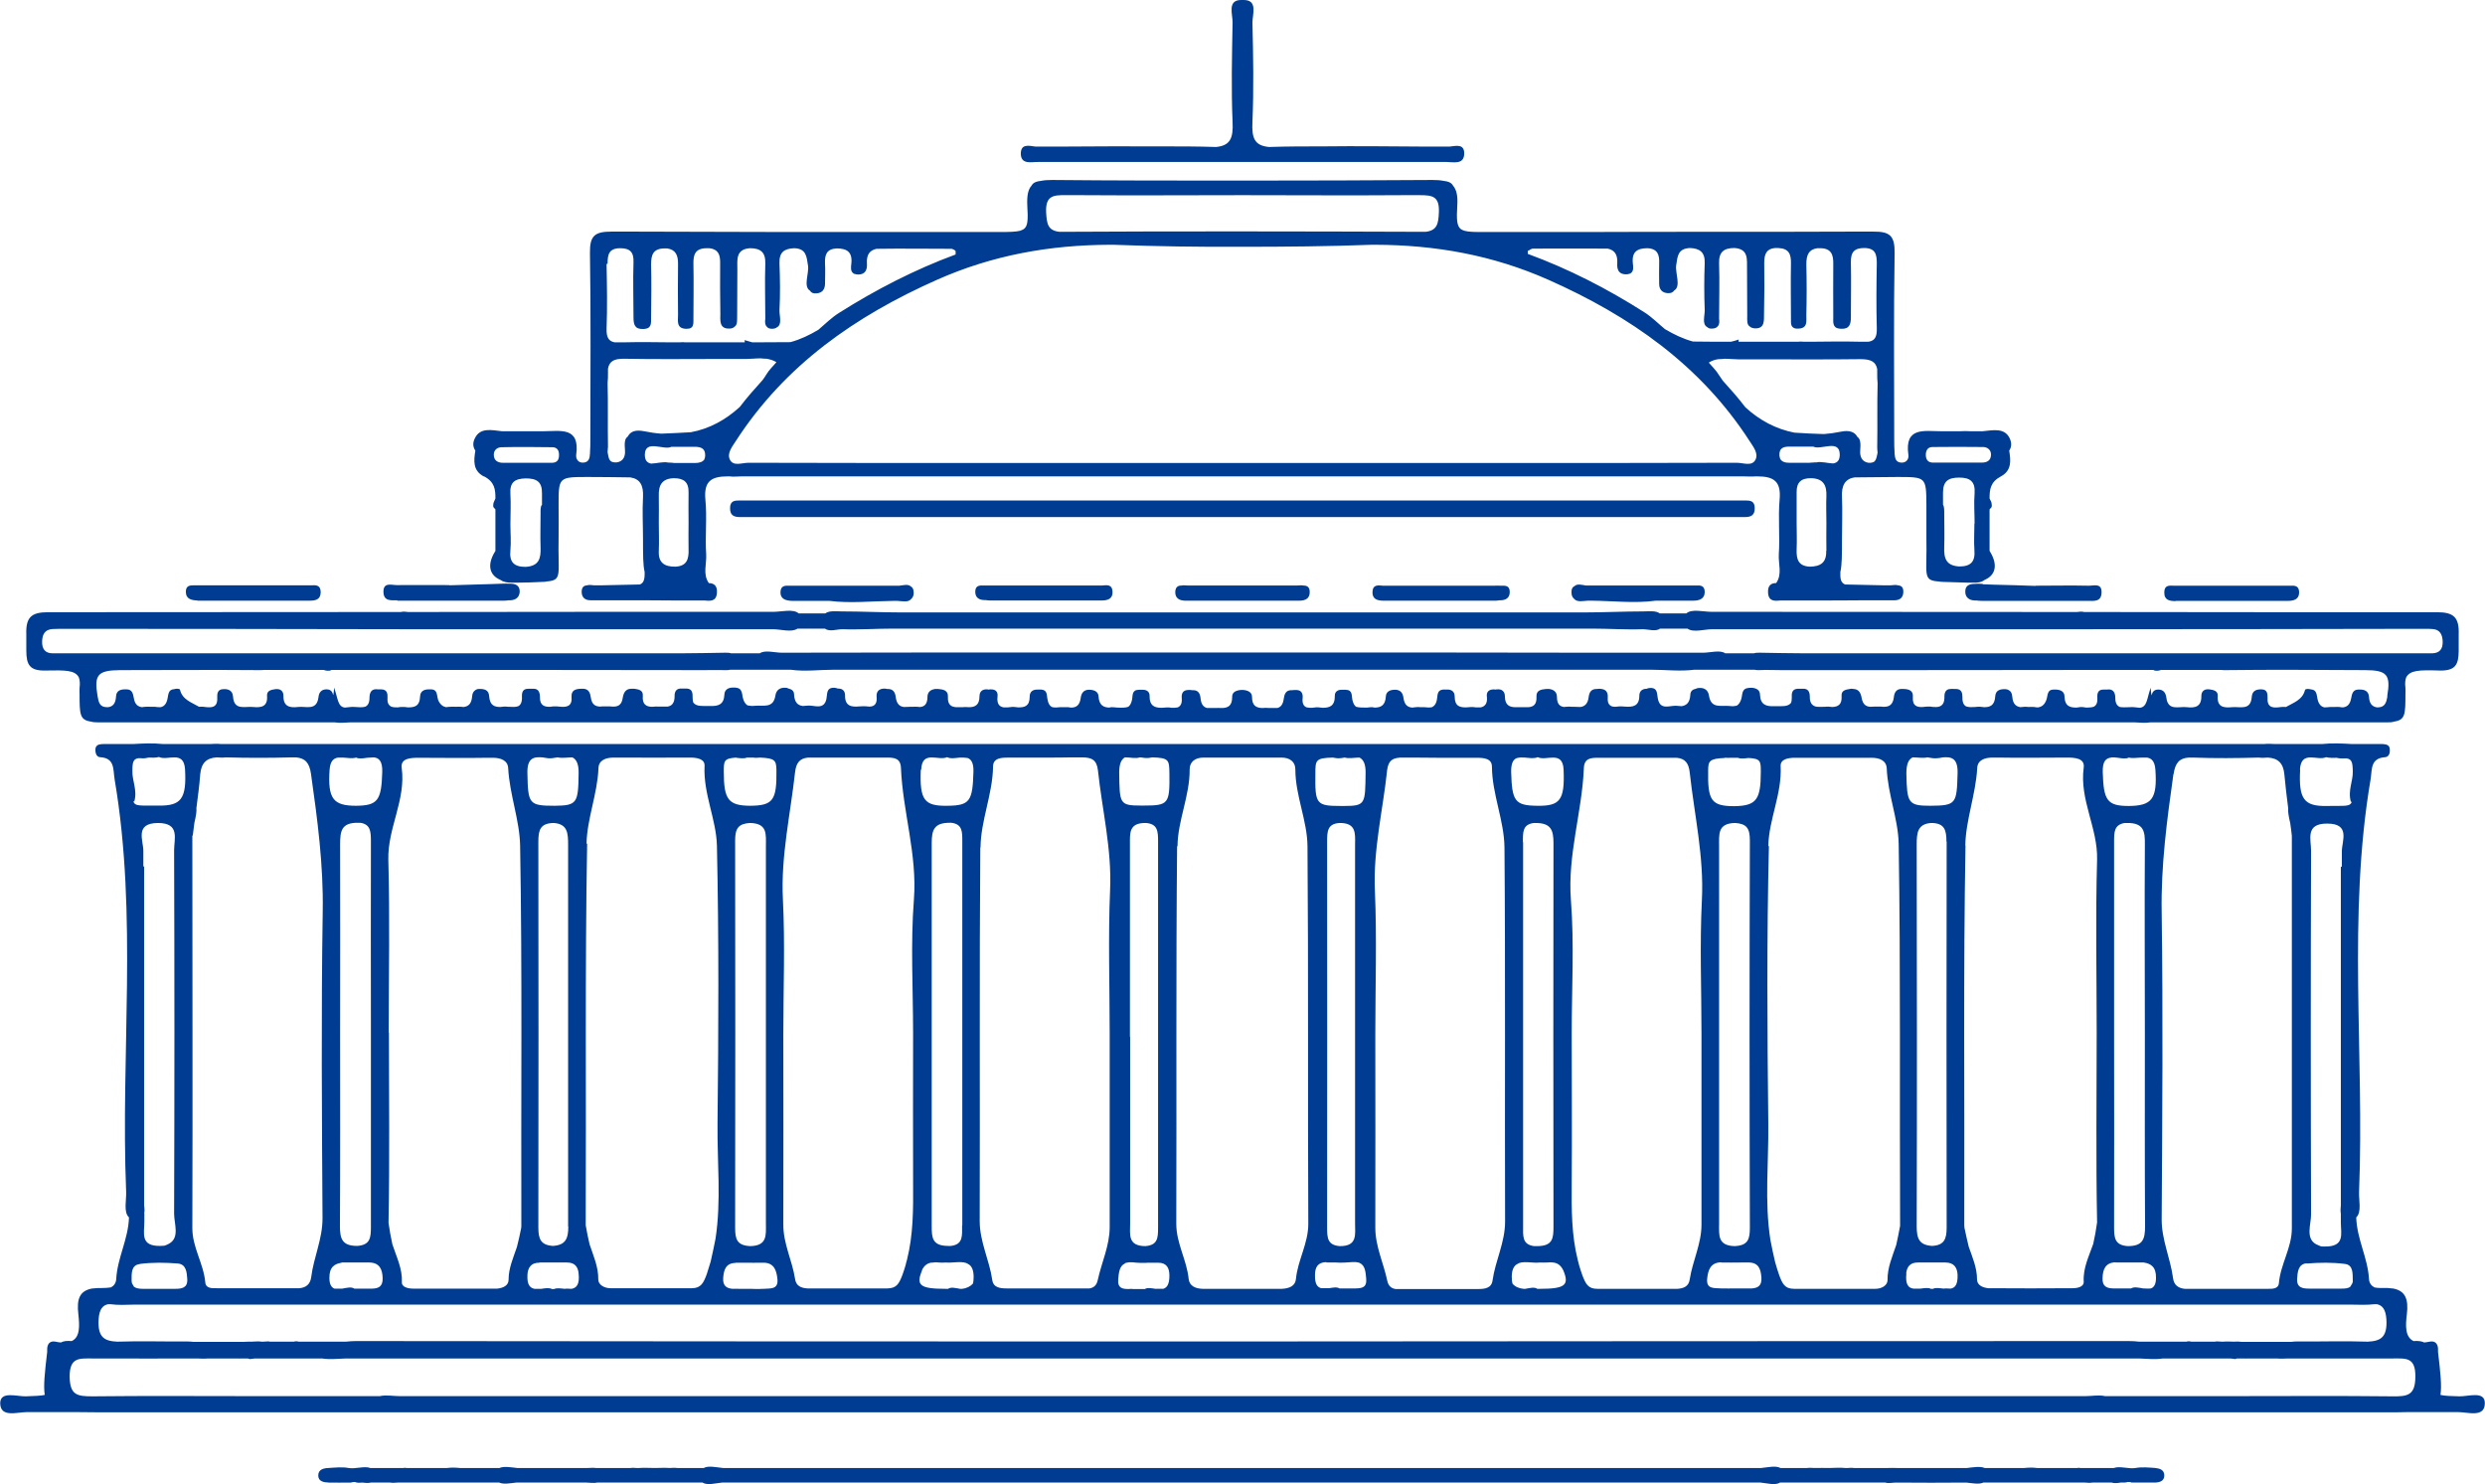 <?xml version="1.0" encoding="UTF-8"?> <svg xmlns="http://www.w3.org/2000/svg" id="_Слой_1" viewBox="0 0 122.74 73.3"><defs><style>.cls-1{fill:#003c91;stroke-width:0px;}</style></defs><path class="cls-1" d="M85.45,25.54h.13s.05,0,.07,0c.02,0,.04,0,.06,0,.16,0,.31,0,.47,0,.31,0,.5-.09.49-.46-.01-.34-.22-.36-.47-.36-.23,0-.47,0-.7,0-8,0-16,0-24,0h-.27c-8,0-16,0-24,0-.23,0-.47,0-.7,0-.25,0-.46.02-.47.36-.01.37.18.46.49.46.16,0,.31,0,.47,0,.02,0,.04,0,.06,0,.02,0,.05,0,.07,0h.13s.07,0,.1,0c7.99,0,15.99,0,23.98,0,7.99,0,15.99,0,23.98,0,.03,0,.07,0,.1,0Z"></path><path class="cls-1" d="M1.3,32.13c0,.7.16,1.01.95.99,1-.02,1.44-.02,1.64.33.05.13.07.3.04.53-.01.1,0,.2,0,.3,0,1,.01,1.28.55,1.36.1.03.22.04.37.04.38,0,.75,0,1.13,0,3.52,0,7.03,0,10.55,0,.26.04.52.01.77,0,2.96,0,5.92,0,8.87,0,11.73,0,23.47,0,35.2,0,11.73,0,23.47,0,35.2,0,2.96,0,5.92,0,8.87,0,.25.01.51.04.77,0,3.52,0,7.03,0,10.55,0,.38,0,.75,0,1.13,0,.14,0,.26,0,.37-.04.54-.08.55-.36.55-1.36,0-.1.01-.2,0-.3-.03-.23-.01-.4.04-.53.2-.35.64-.36,1.64-.33.79.02.95-.29.95-.99,0-.29,0-.53,0-.74,0-.02,0-.03,0-.05.03-.83-.23-1.1-1.06-1.1-5.81,0-11.62,0-17.44-.01-.1-.03-.23-.02-.36,0-6.02,0-12.04-.01-18.06-.01-.37,0-.97-.16-1.23.08-.44,0-.87,0-1.31,0-.19-.15-.54-.1-.81-.1-.97,0-1.94.05-2.91.05-5.63,0-11.26,0-16.89,0-5.63,0-11.26,0-16.89,0-.97,0-1.94-.05-2.91-.05-.27,0-.61-.05-.81.1h-1.31c-.26-.24-.86-.08-1.23-.08-6.02,0-12.04,0-18.06.01-.13-.02-.26-.03-.36,0-5.81,0-11.62.01-17.44.01-.83,0-1.09.27-1.06,1.1,0,.02,0,.03,0,.05,0,.21,0,.45,0,.74ZM117.92,34.4c-.05.28-.11.53-.46.54-.02,0-.04,0-.06,0-.24-.04-.37-.19-.39-.52-.02-.31-.25-.37-.5-.36-.01,0-.03,0-.04,0-.25.01-.3.2-.34.43-.06.33-.22.43-.41.45-.06,0-.12-.01-.17-.02-.08-.01-.16,0-.24,0-.08,0-.15,0-.22,0-.1.01-.19.02-.28.02-.15-.03-.28-.14-.34-.4-.05-.22-.03-.47-.33-.49-.14-.04-.28-.02-.29.03-.12.5-.6.64-.94.84-.08,0-.16-.01-.23,0-.3.04-.71.11-.68-.44,0-.2,0-.42-.29-.43-.26-.01-.47.07-.49.37-.05.7-.59.47-.98.51-.4.04-.74,0-.7-.55.02-.26-.21-.3-.41-.33-.25-.03-.4.09-.4.33.01.53-.31.6-.72.55-.39-.05-.93.21-1.01-.48-.03-.22-.14-.38-.37-.39-.24-.01-.32.12-.36.29-.02-.12-.04-.24-.04-.38-.19.5-.16.95-.54.99-.16-.01-.34-.05-.49-.03-.17,0-.35.02-.5-.01-.13-.06-.22-.18-.22-.44,0-.27-.1-.47-.42-.42-.01,0-.03,0-.04,0-.04,0-.09,0-.13,0-.28,0-.31.21-.3.42.02.25-.06.37-.18.43-.1.03-.21.04-.34.04-.05,0-.11-.01-.16-.02-.11-.02-.22,0-.34.02-.3,0-.58-.04-.6-.55,0-.24-.19-.33-.42-.34-.04,0-.07,0-.11,0-.36,0-.28.33-.38.55-.09.22-.23.3-.38.33-.07,0-.14,0-.21-.02-.08-.01-.17,0-.27,0-.1-.01-.2-.02-.29,0-.04,0-.07,0-.11.01-.21-.03-.38-.14-.41-.53-.01-.15-.07-.26-.17-.31,0,0,0,0,0,0-.02-.01-.04-.02-.06-.03-.03,0-.06-.02-.1-.02-.25-.01-.49.04-.51.35-.03.47-.27.54-.55.54-.11-.01-.21-.03-.3-.02-.04,0-.08,0-.12.01-.17.01-.34.02-.47-.03-.11-.06-.19-.19-.18-.45,0-.21-.04-.4-.31-.41-.04,0-.07,0-.1,0-.05,0-.11-.01-.17,0-.26,0-.32.2-.31.42,0,.42-.24.49-.51.47-.06,0-.12-.01-.18-.02,0,0,0,0,0,0-.04,0-.09,0-.13,0,0,0,0,0-.01,0-.07,0-.14.01-.22.02-.29.02-.54-.04-.51-.49.03-.32-.19-.39-.45-.4-.02,0-.04,0-.05,0-.03,0-.06,0-.1,0-.24.02-.32.21-.34.42-.05.38-.25.46-.48.46-.05,0-.1,0-.15-.01-.06,0-.12,0-.18,0-.04,0-.09,0-.13,0-.07,0-.15.01-.22.01-.2-.01-.37-.1-.43-.44-.04-.24-.14-.43-.4-.44-.05-.01-.11-.02-.18,0-.2.03-.43.07-.41.34.03.44-.18.54-.46.55-.12-.01-.24-.03-.35-.01-.01,0-.02,0-.03,0-.13,0-.26.01-.38,0-.2-.03-.36-.16-.35-.51,0-.23-.09-.4-.35-.38-.03,0-.06,0-.1,0-.05,0-.1,0-.16,0-.28.02-.29.24-.28.44,0,.11-.01.2-.04.26-.15.19-.44.16-.72.16-.03,0-.07,0-.1,0-.42.02-.69-.08-.71-.57,0-.24-.2-.33-.42-.34-.16,0-.34.02-.4.15-.07.1-.06.25-.1.39-.05.18-.13.28-.22.34-.1.03-.22.04-.37.02-.41-.04-.91.15-1.01-.51-.04-.27-.22-.4-.5-.38-.06,0-.11.02-.15.04-.15.03-.26.11-.27.28-.02.42-.2.54-.43.58-.09,0-.18-.02-.27-.02-.32-.02-.78.23-.9-.33-.06-.25.01-.57-.4-.55-.06,0-.11.02-.16.04-.22,0-.36.12-.36.34,0,.53-.33.57-.71.54-.13-.01-.25-.02-.37,0-.32.05-.51-.08-.48-.44.02-.29-.1-.43-.4-.44-.05,0-.08,0-.12.01-.01,0-.02,0-.04,0-.25,0-.35.16-.38.38-.04.37-.21.48-.41.51-.1,0-.2-.01-.3-.01-.03,0-.06,0-.1,0-.1,0-.2-.02-.29,0-.04,0-.08,0-.11.01-.2-.02-.36-.13-.36-.5,0-.24-.16-.36-.38-.39-.01,0-.02,0-.04,0-.03,0-.07,0-.11,0-.24.02-.5.06-.48.38.02.4-.16.5-.4.52-.1,0-.2,0-.3,0-.01,0-.03,0-.04,0-.09,0-.2,0-.3,0-.28,0-.52-.09-.52-.54,0-.23-.15-.37-.39-.34-.03,0-.05,0-.07.01-.03,0-.05-.01-.08-.01-.26,0-.38.13-.35.36.04.34-.1.49-.31.53-.06,0-.13,0-.2,0-.03,0-.06,0-.1-.01-.13-.02-.27,0-.42.01-.3,0-.56-.05-.56-.54,0-.24-.16-.36-.4-.34-.02,0-.03,0-.04,0-.04,0-.08-.01-.14,0-.28.03-.26.25-.29.44-.03.25-.13.37-.25.43-.11.02-.24.02-.38,0-.06,0-.12,0-.18,0-.08,0-.16-.02-.23,0-.05,0-.11.01-.17.02-.22-.01-.4-.11-.45-.48-.03-.24-.14-.37-.35-.4-.03,0-.06,0-.09,0,0,0,0,0-.01,0,0,0-.01,0-.02,0-.21.01-.39.1-.4.33-.03.45-.25.54-.53.55-.05,0-.09-.01-.13-.02-.08,0-.17,0-.26.02-.01,0-.03,0-.04,0-.19,0-.37,0-.51-.04-.08-.06-.14-.16-.18-.33-.05-.22.02-.5-.33-.51-.04,0-.08,0-.11,0-.03,0-.06,0-.08,0-.19-.01-.35.09-.35.28.01.53-.26.61-.6.61-.15-.02-.3-.04-.43-.01-.03,0-.05,0-.08.01-.1,0-.19,0-.28-.02-.14-.05-.23-.19-.2-.45.02-.22-.04-.4-.31-.41-.07,0-.14,0-.2.01-.02,0-.04,0-.07,0-.25.01-.32.2-.35.41-.04.31-.16.43-.32.47-.13,0-.27,0-.4,0-.1,0-.2-.02-.29,0-.03,0-.06,0-.09,0-.26-.02-.47-.11-.47-.55,0-.24-.22-.32-.42-.34-.01,0-.02,0-.04,0,0,0-.02,0-.03,0-.01,0-.02,0-.03,0-.01,0-.02,0-.04,0-.21.02-.43.1-.42.34,0,.44-.2.53-.46.55-.03,0-.06,0-.09,0-.09-.01-.19,0-.29,0-.13,0-.27,0-.4,0-.16-.04-.29-.16-.32-.47-.02-.21-.09-.4-.35-.41-.02,0-.04,0-.07,0-.06-.01-.13-.02-.2-.01-.27.01-.33.19-.31.41.02.26-.06.39-.2.45-.09.02-.18.02-.28.02-.03,0-.05,0-.08-.01-.13-.02-.28,0-.43.01-.34,0-.61-.08-.6-.61,0-.19-.16-.29-.35-.28-.03,0-.05,0-.08,0-.03,0-.07,0-.11,0-.35.01-.28.29-.33.51-.04.17-.1.27-.18.33-.14.05-.31.05-.51.04-.01,0-.03,0-.04,0-.09-.01-.18-.02-.26-.02-.04,0-.09,0-.13.02-.27-.01-.5-.1-.53-.55-.01-.23-.19-.31-.4-.33,0,0-.01,0-.02,0,0,0,0,0-.01,0-.04,0-.07,0-.09,0-.21.02-.33.16-.36.4-.05.38-.23.47-.45.48-.06,0-.11-.01-.16-.02-.07,0-.15,0-.23,0-.06,0-.12,0-.18,0-.14.02-.27.02-.38,0-.12-.05-.21-.17-.25-.43-.03-.2-.01-.41-.29-.44-.05,0-.1,0-.14,0-.01,0-.03,0-.04,0-.24-.01-.4.1-.4.34,0,.49-.26.54-.56.54-.14-.02-.29-.04-.42-.01-.03,0-.06,0-.1.01-.07,0-.14,0-.2,0-.22-.03-.35-.18-.31-.53.03-.24-.09-.37-.35-.36-.03,0-.05,0-.08.01-.02,0-.05,0-.07-.01-.25-.02-.39.11-.39.34,0,.45-.24.54-.52.54-.1,0-.2-.02-.3,0-.01,0-.03,0-.04,0-.1,0-.2,0-.3,0-.23-.02-.42-.11-.4-.52.02-.32-.25-.36-.48-.38-.04,0-.07,0-.11,0-.01,0-.02,0-.04,0-.22.03-.38.15-.38.39,0,.37-.16.48-.36.5-.04,0-.08,0-.11-.01-.09-.01-.19,0-.29,0-.03,0-.06,0-.1,0-.09,0-.2.01-.3.01-.2-.02-.37-.14-.41-.51-.03-.22-.13-.38-.38-.38-.01,0-.02,0-.04,0-.04,0-.07-.02-.12-.02-.3,0-.43.15-.4.44.03.36-.16.49-.48.44-.11-.02-.24,0-.37,0-.39.04-.72-.01-.71-.54,0-.23-.13-.35-.36-.34-.04-.02-.09-.03-.16-.04-.42-.02-.35.3-.4.55-.12.56-.59.31-.9.33-.08,0-.18.02-.27.02-.23-.03-.41-.16-.43-.58,0-.17-.13-.25-.27-.28-.04-.02-.08-.04-.15-.04-.27-.02-.46.11-.5.38-.1.66-.6.47-1.01.51-.15.02-.27,0-.37-.02-.09-.06-.17-.16-.22-.34-.04-.13-.03-.28-.1-.39-.06-.13-.24-.16-.4-.15-.22,0-.41.1-.42.34-.02.49-.29.59-.71.57-.03,0-.07,0-.1,0-.28,0-.57.03-.72-.16-.03-.07-.04-.15-.04-.26,0-.2,0-.42-.28-.44-.06,0-.11,0-.16,0-.03,0-.07,0-.1,0-.26-.02-.36.15-.35.38,0,.35-.15.48-.35.51-.12,0-.25,0-.38,0-.01,0-.02,0-.03,0-.11-.01-.23,0-.35.01-.28,0-.5-.11-.46-.55.02-.27-.21-.31-.41-.34-.07,0-.12,0-.18,0-.26.01-.36.2-.4.44-.05.35-.22.43-.42.44-.07,0-.14,0-.22-.01-.04,0-.09,0-.13,0-.06,0-.12,0-.18,0-.05,0-.1,0-.15.01-.23,0-.43-.08-.48-.46-.03-.21-.1-.4-.35-.42-.04,0-.07,0-.1,0-.02,0-.03,0-.05,0-.26.01-.47.08-.45.4.04.45-.22.51-.51.49-.07,0-.15-.02-.22-.02,0,0,0,0-.01,0-.05,0-.09,0-.13,0,0,0,0,0,0,0-.06,0-.12.01-.18.02-.27.01-.52-.05-.51-.47,0-.22-.06-.42-.31-.42-.05,0-.11,0-.17,0-.03,0-.06,0-.1,0-.28,0-.32.19-.31.41.01.26-.07.39-.18.45-.13.05-.29.04-.47.03-.04,0-.08,0-.12-.01-.09,0-.2,0-.3.02-.28,0-.52-.07-.55-.54-.02-.31-.25-.36-.51-.35-.04,0-.07,0-.1.02-.02,0-.04.02-.06.03,0,0,0,0,0,0-.1.06-.16.16-.17.31-.03.39-.2.5-.41.53-.04,0-.07,0-.11-.01-.09-.01-.19,0-.29,0-.09,0-.18-.01-.27,0-.07,0-.14.01-.21.02-.15-.03-.28-.12-.38-.33-.09-.22-.01-.55-.37-.55-.03,0-.07,0-.11,0-.22,0-.41.09-.42.34-.02.51-.29.55-.6.55-.12-.02-.24-.03-.34-.02-.05,0-.1.01-.16.02-.12,0-.24,0-.33-.04-.12-.06-.2-.18-.18-.43.01-.21-.02-.41-.3-.42-.04,0-.09,0-.13,0-.01,0-.03,0-.04,0-.32-.05-.42.15-.42.42,0,.26-.09.39-.22.44-.15.04-.33.02-.5.01-.15-.02-.33.02-.49.03-.37-.03-.35-.48-.54-.99,0,.14-.02.26-.04.38-.04-.17-.12-.3-.36-.29-.24.01-.35.17-.37.39-.09.69-.62.43-1.01.48-.41.05-.73-.02-.72-.55,0-.24-.15-.36-.4-.33-.2.03-.43.07-.41.33.04.55-.3.59-.7.55-.39-.04-.93.19-.98-.51-.02-.3-.23-.39-.49-.37-.28.01-.3.23-.29.43.03.55-.38.48-.68.44-.07-.01-.15,0-.22,0-.35-.21-.82-.34-.94-.84-.01-.05-.15-.07-.29-.03-.3.02-.28.27-.33.49-.06.27-.19.37-.34.4-.09,0-.18,0-.28-.02-.07,0-.14,0-.22,0-.08,0-.17-.01-.24,0-.06,0-.12.01-.17.02-.19-.02-.36-.12-.41-.45-.04-.23-.09-.42-.34-.43-.01,0-.02,0-.04,0-.26-.01-.49.05-.5.36-.02.33-.15.49-.39.52-.02,0-.04,0-.06,0-.36,0-.41-.25-.46-.54-.18-1.06,0-1.28,1.11-1.29,2.28,0,4.55-.02,6.83,0,.1,0,.2,0,.3-.01.98,0,1.96,0,2.93,0,.1.04.27.07.39,0,.79,0,1.57,0,2.36,0,0,0,0,0,0,0,5.34,0,10.67,0,16.01.01.37,0,.74-.01,1.1,0,.09,0,.16,0,.22-.02.99,0,1.98,0,2.98,0,.71.1,1.43,0,2.14,0,6.73,0,13.45,0,20.18,0,6.73,0,13.45,0,20.18,0,.71,0,1.43.09,2.14,0,.99,0,1.98,0,2.97,0,.06.02.13.02.22.02.37-.02.74,0,1.1,0,5.34,0,10.67,0,16.01-.01,0,0,0,0,0,0,.79,0,1.57,0,2.36,0,.12.07.29.04.39,0,.98,0,1.96,0,2.93,0,.1,0,.2.02.3.01,2.28-.03,4.55-.01,6.83,0,1.11,0,1.29.23,1.11,1.29ZM2.6,31.07c.12,0,.25-.01.37-.01.02,0,.04,0,.05,0,5.65,0,11.31.01,16.96.02.1,0,.22,0,.33,0,5.96,0,11.91,0,17.87,0,.36,0,.93.17,1.21-.03.45,0,.9,0,1.36,0,.21.17.59.03.85.03.83.03,1.67-.03,2.51-.03,5.75,0,11.51,0,17.26,0,5.75,0,11.51,0,17.26,0,.84,0,1.67.06,2.51.03.26,0,.65.13.85-.03.45,0,.9,0,1.36,0,.28.21.85.03,1.21.03,5.96,0,11.91,0,17.87,0,.11,0,.23,0,.33,0,5.65,0,11.31-.01,16.96-.02.02,0,.04,0,.05,0,.12,0,.25,0,.37.01.38.02.5.28.51.62.01.37-.15.57-.52.58-.16,0-.31,0-.47,0-5.28,0-10.56,0-15.84,0-.04,0-.09,0-.14,0-.09,0-.18,0-.27,0-.11,0-.22,0-.33,0-.1,0-.2,0-.3,0-3.49,0-6.98,0-10.47,0-1.06,0-2.12,0-3.18,0-.74,0-1.47-.02-2.21-.03-.11,0-.2,0-.29.03-.47,0-.94,0-1.42,0-.24-.18-.75-.03-1.08-.03-4.46,0-8.92,0-13.39-.01h0c-3.12,0-6.25,0-9.37,0s-6.25,0-9.37,0h0c-4.46,0-8.92,0-13.39.01-.33,0-.84-.15-1.08.03h-1.42c-.08-.03-.18-.03-.29-.03-.74.01-1.47.03-2.21.03-1.06,0-2.12,0-3.18,0-3.49,0-6.98,0-10.47,0-.1,0-.2,0-.31,0-.11,0-.22,0-.33,0-.09,0-.18,0-.27,0-.05,0-.1,0-.14,0-5.28,0-10.56,0-15.84,0-.16,0-.31,0-.47,0-.37,0-.53-.22-.52-.58.01-.34.12-.59.51-.62Z"></path><path class="cls-1" d="M74.1,28.93c-.09-.01-.2,0-.29,0-.29,0-.57,0-.85,0-.26,0-.51,0-.77,0-.39,0-.79,0-1.18,0-.75,0-1.49,0-2.24,0-.1,0-.2,0-.3,0-.06,0-.11,0-.17,0-.22-.02-.49-.07-.51.3-.02.36.24.44.53.44,1.84,0,3.68,0,5.52,0,.07,0,.14,0,.21-.02.02,0,.04,0,.06,0,.24,0,.46-.1.46-.41,0-.35-.26-.31-.46-.31Z"></path><path class="cls-1" d="M54.44,28.92c-.06,0-.11,0-.17,0-.1,0-.2,0-.3,0-.75,0-1.49,0-2.24,0-.39,0-.79,0-1.18,0-.26,0-.51,0-.77,0-.29,0-.57,0-.86,0-.09,0-.2,0-.29,0-.2,0-.46-.04-.46.31,0,.31.22.41.46.41.02,0,.04,0,.06,0,.06.01.13.02.21.02,1.84,0,3.68,0,5.52,0,.29,0,.55-.08.53-.44-.02-.37-.29-.32-.51-.3Z"></path><path class="cls-1" d="M106.48,72.51c-.33-.02-.68-.06-1,0-.31.06-.79-.11-1.07,0-.55,0-1.09,0-1.64,0-.03,0-.06,0-.09-.01-.02,0-.05,0-.07.01-.67,0-1.33,0-2,0-.2-.03-.42-.02-.63,0-.65,0-1.3,0-1.95,0-.23-.1-.6-.03-.88,0-1.16,0-2.32,0-3.48,0-.12,0-.27-.01-.4,0-.57,0-1.14,0-1.71,0-.09-.02-.21,0-.31,0-.01,0-.03,0-.04,0-.02,0-.05,0-.07,0-.26-.03-.53,0-.8,0-.23,0-.47-.01-.7,0-.11,0-.26-.02-.38,0-.44,0-.88,0-1.32,0-.23-.13-.64-.03-.95,0-4.01,0-8.03,0-12.04,0-2.86,0-5.73,0-8.59,0h0c-1.67,0-3.34,0-5.01,0-1.67,0-3.34,0-5.01,0h0c-2.86,0-5.73,0-8.59,0-4.01,0-8.03,0-12.04,0-.31-.03-.72-.13-.95,0-.44,0-.88,0-1.32,0-.12-.02-.26,0-.38,0-.23-.02-.46,0-.7,0-.27,0-.53-.02-.8,0-.02,0-.04,0-.07,0-.01,0-.03,0-.04,0-.1,0-.21-.02-.31,0-.57,0-1.14,0-1.71,0-.13-.02-.28,0-.4,0-1.16,0-2.32,0-3.48,0-.29-.03-.66-.1-.88,0-.65,0-1.3,0-1.95,0-.21-.02-.43-.03-.63,0-.67,0-1.33,0-2,0-.03,0-.05,0-.07-.01-.03,0-.06,0-.09.01-.55,0-1.09,0-1.64,0-.28-.11-.76.06-1.07,0-.32-.06-.67-.02-1,0-.24.01-.5.07-.5.37,0,.3.28.34.52.35.33.01.67,0,1.09,0,.05-.02.12-.03.2-.03.1.05.23.04.35.03.16.02.32.03.44,0,.32,0,.63,0,.95,0,.11.02.24.01.37,0,1.31,0,2.62,0,3.92,0,.37,0,.73,0,1.1,0,.21.1.56.03.84,0,1.16,0,2.31,0,3.47,0,.16,0,.37.04.53,0,.81,0,1.62,0,2.42,0,.26,0,.53,0,.79,0,.66,0,1.33,0,1.99,0,.23.15.65.03.96,0,8.55,0,17.1,0,25.65,0,8.55,0,17.1,0,25.65,0,.31.03.73.15.96,0,.67,0,1.33,0,1.99,0,.27,0,.53,0,.79,0,.81,0,1.62,0,2.42,0,.16.05.37,0,.53,0,1.16.01,2.31.01,3.47,0,.29.03.63.1.84,0,.37,0,.73,0,1.1,0,1.31,0,2.61,0,3.92,0,.12.01.26.02.37,0,.32,0,.63,0,.95,0,.12.04.28.03.44,0,.12,0,.25.01.35-.03.07,0,.14,0,.2.03.43,0,.76,0,1.1,0,.24,0,.51-.05.51-.35,0-.3-.26-.36-.5-.37Z"></path><path class="cls-1" d="M121.48,68.97c-.43-.01-.73-.02-.94-.07.07-.44,0-1.11-.12-2.12,0-.03,0-.07,0-.1.01-.29-.13-.47-.42-.41-.09.02-.18.03-.26.04-.12-.06-.3-.09-.53-.07-.42-.2-.4-.76-.33-1.32.09-.75-.07-1.17-.7-1.28-.01,0-.02,0-.04,0-.13-.02-.27-.03-.43-.02-.15,0-.29,0-.43-.03-.15-.08-.26-.21-.27-.42-.06-1.05-.6-1.97-.63-3.04.28-.25.12-.87.14-1.27.27-6.79-.58-13.61.57-20.37.08-.49-.02-1.04.72-1.09.02,0,.03-.01.04-.01,0,0,0,0,.01,0,.14-.04.19-.2.18-.36,0-.15-.07-.22-.17-.25,0,0-.02,0-.03-.01,0,0,0,0-.01,0-.07-.02-.15-.02-.23-.02-.17,0-.33,0-.5,0h-.94c-.49-.03-.99-.05-1.47,0h-1.36s0,0,0,0h-.97c-.18-.01-.36-.02-.53,0-16.82,0-33.64,0-50.46,0-16.82,0-33.64,0-50.46,0-.18-.02-.36-.01-.53,0h-.97s0,0,0,0h0c-.45,0-.91,0-1.36,0-.49-.05-.98-.03-1.47,0h-.93c-.17,0-.33,0-.5,0-.08,0-.16,0-.23.02,0,0,0,0-.01,0,0,0-.02,0-.03.01-.1.03-.17.11-.17.25,0,.16.04.31.18.36,0,0,0,0,.01,0,.02,0,.03.01.04.01.74.04.64.6.72,1.09,1.15,6.77.29,13.58.57,20.37.02.4-.14,1.02.14,1.27-.03,1.07-.57,1.99-.63,3.04-.01.21-.12.35-.27.42-.13.02-.28.03-.43.03-.16,0-.31,0-.43.02-.01,0-.03,0-.04,0-.64.11-.79.52-.7,1.28.06.57.09,1.13-.33,1.32-.24-.02-.41,0-.53.07-.08,0-.16-.02-.26-.04-.29-.06-.43.12-.42.41,0,.03,0,.07,0,.1-.12,1.01-.19,1.68-.12,2.12-.21.05-.51.05-.94.07-.44.01-1.25-.27-1.26.33,0,.74.83.45,1.3.45.85,0,1.71,0,2.56,0,.31,0,.67.01,1.08.01,3.08,0,6.16,0,9.24,0,.12,0,.23,0,.35,0,1.85,0,3.69,0,5.54,0,.11,0,.21,0,.32,0,13.66,0,27.32,0,40.97,0,13.66,0,27.32,0,40.97,0,.11,0,.22,0,.32,0,1.85,0,3.69,0,5.54,0,.12,0,.23,0,.35,0,3.08,0,6.16,0,9.24,0,.42,0,.78,0,1.08-.01.85,0,1.71,0,2.56,0,.47,0,1.31.29,1.3-.45,0-.61-.81-.32-1.26-.33ZM113.6,38.01c.06-.98.86-.41,1.29-.61.16.04.34.04.52.03.12.03.25.04.38.03.08-.01.15,0,.2.02.03.01.06.03.09.05.13.12.12.35.13.56.02.49-.26.96-.09,1.53.02-.01.03-.03.05-.04-.09.29-.34.21-1.25.23-1.12.02-1.39-.34-1.31-1.79ZM115.66,42.81s-.03,0-.04,0v1.11c0,5.21,0,10.41,0,15.62-.02.15-.02.29,0,.41v.43c0,.56.22,1.21-.81,1.19-.07,0-.13,0-.18-.01-.08-.03-.15-.06-.23-.1-.54-.3-.25-.98-.25-1.48-.02-5.99-.02-11.98,0-17.96,0-.56-.3-1.35.8-1.34,1.16,0,.72.86.72,1.37,0,.26,0,.52,0,.78ZM113.94,62.41c.62-.05,1.26-.06,1.88.02.42.05.38.48.39.81,0,.06,0,.1-.02.14-.03.06-.06.11-.1.17-.1.09-.26.1-.43.1-.27,0-.53,0-.8,0-.27,0-.53,0-.8,0-.32,0-.62-.04-.6-.47.02-.34.05-.74.46-.78ZM107.36,38.23c.08-.55.29-.78.74-.81.01,0,.02,0,.03,0,.01,0,.03,0,.04,0,.02,0,.04,0,.05,0,.03,0,.05,0,.08,0,0,0,.01,0,.02,0,1.08.04,2.16.03,3.24,0,.16.02.31.01.46,0,.5.03.76.28.81.83.05.56.12,1.12.19,1.68-.02.15.02.38.1.73.03.21.06.42.08.63,0,.07,0,.14,0,.21,0,6.39,0,12.78,0,19.17,0,.97-.56,1.77-.64,2.71-.03.3-.34.28-.57.28-1.34,0-2.68,0-4.02,0-.02,0-.04,0-.06,0-.31-.03-.54-.18-.58-.54-.13-.98-.57-1.89-.56-2.91.03-5.05.07-10.1,0-15.15-.04-2.3.26-4.55.58-6.82ZM104.28,37.41c.11,0,.22,0,.33.02.2.03.4.06.54-.01.19.05.43,0,.65,0,.08,0,.16,0,.24,0,.22.03.39.17.42.6.1,1.45-.18,1.78-1.31,1.79-1.07,0-1.25-.27-1.29-1.66-.02-.56.17-.71.42-.73ZM104.42,41.57c0-.49.01-.83.52-.92.04,0,.08,0,.12,0,.84-.01.89.43.88,1.08-.02,3.11,0,6.21,0,9.32s-.01,6.35.01,9.52c0,.64-.11.98-.85.98-.65-.04-.68-.41-.68-.94.01-3.21,0-6.41,0-9.62s0-6.28,0-9.42ZM104.49,62.36c.07,0,.14,0,.21,0,.37,0,.74,0,1.11,0,.02,0,.04,0,.07,0,.35.05.62.21.61.76,0,.33-.11.47-.25.52-.12.02-.26,0-.39,0-.22-.04-.45-.09-.59,0-.09,0-.17,0-.24,0-.17,0-.34,0-.51,0-.02,0-.04,0-.06,0-.02,0-.05,0-.08,0,0,0,0,0-.01,0-.29-.01-.53-.09-.51-.51.01-.44.15-.77.65-.78ZM97.07,41.77c.02-1.26.52-2.53.59-3.84.02-.38.36-.51.75-.51.09,0,.18,0,.28,0,1.13.02,2.26,0,3.4,0,.37,0,.89.02.83.49-.22,1.59.7,2.98.66,4.55-.08,2.84-.02,5.68-.02,8.53,0,3.13-.04,6.26.02,9.39-.05.36-.11.71-.19,1.06-.21.61-.51,1.19-.47,1.87.01.26-.32.32-.55.32-1.39.01-2.77.01-4.16,0-.29-.03-.56-.15-.56-.44,0-.58-.23-1.09-.41-1.61-.07-.31-.15-.62-.21-.93,0-.05-.01-.09-.01-.14.02-6.25-.05-12.5.06-18.75ZM94.47,37.41c.24,0,.51.05.73,0,.17.03.34.06.49.04.08,0,.17-.02.26-.04.4-.03.76,0,.74.78-.04,1.52-.07,1.6-1.35,1.61-1.1,0-1.15-.14-1.18-1.6,0-.48.12-.7.31-.79ZM96.15,41.57c-.01,6.35-.01,12.71,0,19.06,0,.57-.12.88-.72.91-.62-.04-.76-.34-.76-.96.02-6.29.01-12.57,0-18.86,0-.58.04-1.02.71-1.07.66,0,.76.34.76.92ZM94.15,62.91c.03-.34.2-.55.57-.55.23,0,.47,0,.7,0,.22,0,.44,0,.67,0,.43,0,.59.26.6.63.01.48-.14.63-.35.66-.11,0-.23-.02-.34,0-.2-.02-.4-.06-.52.01-.01,0-.02,0-.03,0-.03,0-.05,0-.08,0-.13-.07-.33-.03-.52-.01-.1,0-.22,0-.34,0-.24-.03-.41-.19-.35-.75ZM87.34,41.78c.03-1.31.68-2.57.61-3.94-.02-.35.39-.41.7-.41,1.2,0,2.41,0,3.61,0,.06,0,.13,0,.19,0,.39,0,.72.14.74.52.05,1.28.57,2.51.59,3.74.1,6.25.04,12.5.07,18.75,0,.04,0,.07,0,.11-.06.32-.12.63-.19.94-.19.57-.44,1.12-.43,1.74,0,.26-.29.43-.6.43-1.34,0-2.68,0-4.02,0-.46,0-.58-.26-.74-.7-.07-.2-.13-.4-.19-.61-.09-.38-.17-.75-.24-1.13-.29-1.88-.08-3.79-.1-5.68-.05-4.58-.08-9.17.03-13.74ZM85.19,37.43c.12,0,.23.01.33,0,.05,0,.1,0,.15,0,.06,0,.12,0,.17,0,.14.06.33.03.52.01.61.03.61.16.61.69,0,1.37-.22,1.67-1.3,1.69-1.14,0-1.33-.27-1.3-1.77,0-.46.07-.58.81-.61ZM84.91,41.79c0-.58-.08-1.13.8-1.14.56.04.72.26.72.86-.02,6.38-.02,12.76,0,19.13,0,.57-.09.88-.75.91-.85-.02-.77-.55-.77-1.12,0-3.11,0-6.21,0-9.32s0-6.21,0-9.32ZM85.02,62.36c.32,0,.65.01.97,0,.13,0,.27,0,.4,0,.48.01.58.34.61.74.03.41-.18.52-.47.54-.1,0-.21,0-.3,0,0,0-.02,0-.03,0-.18,0-.35,0-.53,0-.2,0-.4.01-.6,0-.02,0-.04,0-.06,0h0c-.31-.03-.74.06-.69-.47.04-.41.15-.81.69-.82ZM78.23,37.94c.02-.48.33-.51.69-.51.41,0,.83,0,1.24,0,.52,0,1.04,0,1.56,0,.37,0,.73,0,1.1,0,.41.04.59.26.64.73.23,2.1.71,4.16.6,6.3-.11,2.2-.02,4.41-.02,6.61,0,3.14,0,6.28,0,9.42,0,.95-.44,1.79-.58,2.7-.05.36-.31.45-.61.47-.03,0-.06,0-.09,0-1.12,0-2.25,0-3.37,0-.16,0-.33,0-.49,0-.45,0-.57-.22-.74-.66-.06-.16-.11-.33-.16-.49-.02-.09-.05-.18-.07-.27-.31-1.23-.31-2.49-.3-3.76.02-2.47,0-4.95,0-7.42,0-2.21.13-4.42-.04-6.61-.17-2.23.55-4.33.64-6.5ZM75.22,41.59c0-.48-.02-.87.54-.94.03,0,.06,0,.09,0,.76,0,.88.36.88.99-.01,6.32-.01,12.63,0,18.95,0,.56-.03.95-.78.96-.07,0-.13,0-.18,0-.6-.08-.54-.51-.54-1.01,0-3.17,0-6.35,0-9.52s0-6.28,0-9.42ZM76.04,62.36c.12,0,.24.01.35,0,.05,0,.1,0,.16-.01.08,0,.15.01.23.02.18.04.33.15.44.39.3.72.08.9-1.17.9-.03,0-.07,0-.1,0,0,0-.01,0-.02,0-.14-.1-.36-.04-.59,0-.03,0-.06,0-.09,0-.23-.02-.42-.11-.54-.25-.03-.09-.04-.2-.04-.34,0-.31.08-.48.2-.59.06-.04.12-.07.18-.1.29-.09.69.02,1-.02ZM74.94,37.44c.11-.03.25-.03.38-.02.23.02.46.06.63-.02,0,0,0,0,0,0,.42.21,1.24-.36,1.28.62.06,1.5-.17,1.8-1.31,1.78-1.1-.01-1.24-.24-1.28-1.66-.01-.45.11-.64.29-.7ZM68.51,38.06c.06-.53.32-.65.79-.64.17,0,.34,0,.52,0,.41,0,.81.01,1.22.01.12,0,.25,0,.37,0,.5,0,1.01,0,1.51,0,.35,0,.77.02.77.44.01,1.37.61,2.66.62,4.01.05,6.15.01,12.3.03,18.46,0,1.03-.48,1.92-.62,2.91-.05.38-.39.42-.7.42-1.3,0-2.61,0-3.91,0-.06,0-.12,0-.18,0-.19-.03-.35-.13-.41-.41-.18-.87-.59-1.69-.59-2.62.01-3.18,0-6.35,0-9.53,0-2.37.08-4.75-.02-7.12-.09-2.02.39-3.94.6-5.91ZM64.97,38.2c0-.65.01-.76.86-.78.07.01.13.02.19.03.11.01.25,0,.38-.03h.03c.19.06.47,0,.72,0,.18.09.31.3.3.76-.02,1.53,0,1.63-1.07,1.63,0,0,0,0,0,0-.04,0-.09,0-.13,0-1.24,0-1.3-.08-1.28-1.6ZM66.93,51.21c0,3.07,0,6.15,0,9.22,0,.54.13,1.13-.76,1.12-.6-.05-.62-.4-.62-.92.01-6.35,0-12.7,0-19.05,0-.51.01-.89.61-.93.82-.01.78.5.77,1.04,0,3.17,0,6.35,0,9.52ZM65.52,62.36c.16,0,.31,0,.47,0,.26.02.53,0,.79-.02.07,0,.13,0,.18,0,.04,0,.08.01.11.02.03,0,.06,0,.08.02,0,0,0,0,0,0,.28.12.3.45.33.78.04.45-.23.47-.51.48-.08,0-.16,0-.23,0,0,0-.02,0-.03,0-.17,0-.33,0-.5,0,0,0-.01,0-.02,0-.01,0-.02,0-.03,0-.13-.08-.32-.04-.52-.01-.12,0-.26,0-.38,0-.19-.05-.32-.2-.31-.65,0-.39.14-.63.56-.64ZM58.16,41.8c.01-1.27.61-2.49.6-3.8,0-.37.27-.58.68-.58.52,0,1.05,0,1.57,0,.12,0,.24,0,.36,0,.12,0,.24,0,.36,0,.52,0,1.05,0,1.57,0,.41,0,.68.21.68.58,0,1.3.59,2.53.6,3.8.05,6.22.01,12.44.04,18.65,0,.97-.52,1.79-.61,2.72-.03.36-.34.47-.69.49-.65,0-1.3,0-1.96,0-.65,0-1.3,0-1.96,0-.34-.01-.65-.13-.69-.49-.09-.93-.61-1.75-.61-2.72.02-6.22-.02-12.44.04-18.65ZM55.58,37.41c.25,0,.52.07.72,0h.03c.14.02.27.04.38.03.06,0,.13-.02.19-.03.84.02.85.13.86.78.02,1.52-.04,1.6-1.28,1.6-.04,0-.09,0-.13,0h0c-1.06,0-1.05-.1-1.07-1.63,0-.46.12-.67.3-.76ZM55.81,51.21c0-3.17,0-6.35,0-9.52,0-.54-.05-1.05.78-1.04.6.04.61.42.61.93,0,6.35,0,12.7,0,19.05,0,.52-.02.87-.62.92-.89,0-.76-.58-.76-1.12,0-3.07,0-6.15,0-9.22ZM55.57,62.39s0,0,0,0c.02,0,.05-.01.08-.02.04,0,.07-.02.11-.02.06,0,.12,0,.18,0,.26.03.53.04.79.02.16,0,.31,0,.47,0,.42,0,.56.25.56.64,0,.44-.13.6-.31.65-.13,0-.26-.01-.38,0-.2-.03-.4-.07-.52.01-.01,0-.02,0-.03,0,0,0-.01,0-.02,0-.17,0-.33,0-.5,0,0,0-.02,0-.03,0-.07-.01-.15-.01-.23,0-.28,0-.55-.03-.51-.48.03-.33.06-.66.33-.78ZM48.43,41.87c.01-1.34.6-2.64.62-4.01,0-.43.43-.44.77-.44.5,0,1.01,0,1.51,0,.12,0,.25,0,.37,0,.41,0,.81,0,1.22-.01.17,0,.34,0,.52,0,.47,0,.73.11.79.64.21,1.97.69,3.9.6,5.91-.1,2.37-.02,4.75-.02,7.12,0,3.18,0,6.35,0,9.53,0,.92-.4,1.74-.59,2.62-.06.28-.22.38-.41.41-.06,0-.12,0-.18,0-1.3,0-2.61,0-3.92,0-.31,0-.65-.04-.7-.42-.14-.98-.62-1.88-.62-2.91.02-6.15-.02-12.3.03-18.46ZM45.5,38.02c.04-.99.85-.42,1.28-.62,0,0,0,0,0,0,.17.09.41.04.63.02.14,0,.27,0,.38.02.18.06.31.25.29.7-.04,1.43-.18,1.65-1.28,1.66-1.15.02-1.38-.28-1.32-1.78ZM47.52,60.53c0,.5.06.93-.54,1.01-.06,0-.12.01-.18,0-.75-.01-.78-.41-.78-.96,0-6.32,0-12.63,0-18.95,0-.63.12-.99.88-.99.03,0,.06,0,.09,0,.56.07.54.46.54.94,0,3.14,0,6.28,0,9.42s0,6.35,0,9.52ZM45.53,62.76c.1-.24.26-.35.44-.39.07,0,.15-.01.23-.02.05,0,.1,0,.16.01.11.01.23.01.35,0,.31.03.71-.07,1,.02.06.02.12.06.18.1.12.1.2.28.2.59,0,.14-.01.26-.04.34-.12.13-.31.23-.54.25-.03,0-.06,0-.09,0-.23-.04-.45-.1-.59,0,0,0-.01,0-.02,0-.03,0-.07,0-.1,0-1.26,0-1.48-.17-1.17-.9ZM39.27,38.15c.05-.47.23-.69.64-.73.37,0,.74,0,1.1,0,.52,0,1.04,0,1.56,0,.41,0,.83,0,1.24,0,.36,0,.67.03.69.51.09,2.18.81,4.27.64,6.5-.17,2.19-.04,4.41-.04,6.61,0,2.47-.01,4.95,0,7.42.01,1.27.01,2.52-.3,3.76-.03.09-.05.18-.07.27-.05.16-.1.33-.16.49-.17.44-.29.65-.74.66-.16,0-.33,0-.49,0-1.12,0-2.25,0-3.37,0-.03,0-.06,0-.09,0-.3-.02-.56-.11-.61-.47-.14-.91-.59-1.75-.58-2.7.01-3.14,0-6.28,0-9.42,0-2.2.09-4.41-.02-6.61-.11-2.14.37-4.21.6-6.3ZM36.37,37.43c.19.02.38.05.52-.01.05,0,.11,0,.17,0,.05,0,.1,0,.15,0,.1.02.21.01.33,0,.74.03.8.14.81.61.02,1.5-.16,1.76-1.3,1.77-1.08-.01-1.3-.31-1.3-1.69,0-.52,0-.65.61-.69ZM37.83,60.43c0,.57.08,1.1-.77,1.12-.66-.03-.75-.34-.75-.91.01-6.38.01-12.76,0-19.13,0-.6.17-.82.72-.86.89.01.8.56.8,1.14,0,3.11,0,6.21,0,9.32s0,6.21,0,9.32ZM36.34,62.37c.13,0,.27,0,.4,0,.32.01.65,0,.97,0,.54,0,.65.41.69.82.05.53-.39.44-.69.47t0,0s-.04,0-.06,0c-.2.02-.4,0-.6,0-.18,0-.35,0-.53,0,0,0-.02,0-.03,0-.09-.01-.19,0-.3,0-.29-.02-.5-.14-.47-.54.03-.4.13-.73.61-.74ZM28.97,41.68c.02-1.23.54-2.46.59-3.74.01-.38.35-.52.74-.52.06,0,.13,0,.19,0,1.2.01,2.41,0,3.61,0,.31,0,.72.06.7.41-.07,1.37.58,2.64.61,3.94.1,4.58.08,9.16.03,13.74-.02,1.89.19,3.8-.1,5.68-.07.38-.16.76-.24,1.13-.06.2-.12.4-.19.61-.16.44-.29.7-.74.7-1.34,0-2.68,0-4.02,0-.3,0-.6-.17-.6-.43.01-.62-.24-1.17-.43-1.74-.07-.31-.14-.62-.19-.94,0-.04,0-.07,0-.11.03-6.25-.04-12.5.07-18.75ZM26.79,37.41c.09.01.18.03.26.04.14.02.31-.01.49-.04.22.05.49,0,.73,0,.19.09.32.31.31.79-.02,1.46-.07,1.59-1.18,1.6-1.28,0-1.32-.09-1.35-1.61-.02-.78.34-.81.74-.78ZM28.07,60.58c0,.61-.14.92-.76.96-.6-.04-.72-.34-.72-.91.01-6.35.01-12.71,0-19.06,0-.58.1-.91.76-.92.68.05.71.49.71,1.07,0,6.29,0,12.57,0,18.86ZM26.64,62.36c.22,0,.44,0,.67,0,.23,0,.47,0,.7,0,.37,0,.54.2.57.55.06.55-.12.71-.35.75-.12,0-.23-.02-.34,0-.2-.02-.39-.05-.52.01-.03,0-.05,0-.08,0-.01,0-.02,0-.03,0-.13-.07-.33-.04-.52-.01-.1,0-.22,0-.34,0-.21-.04-.37-.19-.35-.66.01-.37.17-.64.6-.63ZM19.2,51c0-2.84.06-5.69-.02-8.53-.04-1.57.88-2.96.66-4.55-.06-.47.45-.49.83-.49,1.13,0,2.26.02,3.4,0,.09,0,.18,0,.28,0,.38,0,.73.13.75.51.07,1.31.57,2.58.59,3.84.11,6.25.04,12.5.06,18.75,0,.05,0,.09-.01.14-.06.31-.13.62-.21.93-.18.53-.41,1.04-.41,1.61,0,.29-.27.41-.56.44-1.39,0-2.77,0-4.16,0-.23,0-.57-.07-.55-.32.03-.67-.27-1.25-.47-1.87-.08-.35-.14-.71-.19-1.06.06-3.13.02-6.26.02-9.39ZM16.28,38.02c.03-.43.2-.57.42-.6.07,0,.15,0,.24,0,.22.01.46.06.65,0,.14.07.34.04.54.01.11,0,.22-.02.33-.02.25.02.44.18.42.73-.04,1.39-.22,1.65-1.29,1.66-1.13,0-1.41-.34-1.31-1.79ZM16.8,41.72c0-.64.04-1.09.88-1.08.04,0,.08,0,.12,0,.5.08.52.43.52.92-.01,3.14,0,6.28,0,9.42s0,6.41,0,9.62c0,.53-.03.9-.68.94-.74,0-.85-.35-.85-.98.02-3.17.01-6.35.01-9.52s.01-6.21,0-9.32ZM16.86,62.36s.04,0,.07,0c.37,0,.74,0,1.11,0,.07,0,.14,0,.21,0,.5.01.64.34.65.78.01.42-.22.5-.51.51,0,0,0,0-.01,0-.02,0-.05,0-.07,0-.02,0-.04,0-.06,0-.17,0-.34,0-.51,0-.08,0-.16,0-.24,0-.14-.1-.37-.04-.59,0-.13,0-.27,0-.39,0-.14-.05-.25-.2-.25-.52-.01-.55.26-.71.61-.76ZM9.52,41.28c.03-.21.05-.42.08-.63.08-.35.12-.58.1-.73.07-.56.15-1.12.19-1.68.05-.55.31-.8.81-.83.15.01.3.02.46,0,1.08.03,2.16.03,3.24,0,0,0,.01,0,.02,0,.03,0,.05,0,.08,0,.02,0,.04,0,.05,0,.02,0,.03,0,.04,0,.01,0,.02,0,.03,0,.45.04.66.26.74.81.32,2.26.62,4.51.58,6.81-.08,5.05-.04,10.1-.01,15.15,0,1.03-.44,1.93-.56,2.91-.05.36-.27.51-.58.54-.02,0-.04,0-.06,0-1.34,0-2.68,0-4.02,0-.23,0-.54.02-.57-.28-.08-.94-.65-1.74-.64-2.71.02-6.39,0-12.78,0-19.17,0-.07,0-.14,0-.21ZM6.66,37.52s.06-.04.09-.05c.05-.02.12-.03.2-.02.13.02.26,0,.38-.03.18,0,.36.02.52-.03.42.21,1.23-.36,1.29.61.08,1.45-.19,1.81-1.31,1.79-.91-.01-1.17.06-1.25-.23.02.01.03.03.05.04.17-.57-.11-1.04-.09-1.53,0-.21,0-.45.13-.56ZM7.12,59.94c.03-.12.02-.26,0-.41,0-5.21,0-10.41,0-15.62v-1.11s-.03,0-.04,0c0-.26,0-.52,0-.78,0-.51-.44-1.36.72-1.37,1.1,0,.8.78.8,1.34.02,5.99.02,11.98,0,17.96,0,.5.29,1.18-.25,1.48-.08.04-.15.08-.23.1-.06,0-.12.01-.18.01-1.03.03-.81-.62-.81-1.19v-.43ZM6.91,62.43c.62-.08,1.26-.07,1.88-.02.41.04.44.44.46.78.02.43-.28.47-.6.47-.27,0-.53,0-.8,0-.27,0-.53,0-.8,0-.16,0-.32-.02-.43-.1-.04-.06-.07-.11-.1-.17-.01-.04-.02-.09-.02-.14,0-.33-.03-.76.39-.81ZM4.87,65.18c.03-.53.22-.71.47-.76.03,0,.07,0,.11,0,.38.05.76.03,1.18.02.99,0,1.97,0,2.96,0,.08,0,.16,0,.24,0,17.18,0,34.36,0,51.54,0,17.18,0,34.36,0,51.54,0,.08,0,.16,0,.24,0,.99,0,1.97,0,2.96,0,.42.01.8.02,1.18-.02.04,0,.07,0,.11,0,.25.05.44.23.47.76.05.89-.3,1.06-.92,1.09-1.15-.04-2.3,0-3.45-.01-.12,0-.23,0-.33.02-.81,0-1.63,0-2.44,0-.13-.02-.27-.02-.41-.01-.17,0-.34-.02-.5,0-.02,0-.04,0-.07,0h-.02c-.11,0-.24-.03-.33,0-.39,0-.78,0-1.17,0-.07-.02-.16-.03-.24,0-.78,0-1.55,0-2.33,0-.17-.02-.34-.03-.52-.03-14.59,0-29.18.01-43.77.02-14.59,0-29.18,0-43.77-.02-.17,0-.34.01-.52.03-.78,0-1.55,0-2.33,0-.09-.03-.17-.02-.24,0-.39,0-.78,0-1.17,0-.09-.03-.22,0-.33,0h-.02s-.05,0-.07,0c-.16-.03-.33,0-.5,0-.13,0-.27,0-.41.01-.81,0-1.63,0-2.44,0-.11-.01-.22-.02-.33-.02-1.15.01-2.3-.03-3.45.01-.62-.03-.97-.2-.92-1.09ZM118.16,68.97h-.03c-2.61-.03-5.22-.01-7.84-.01h-3.23s0,0,0,0c-1.03,0-2.05,0-3.08,0-.33-.07-.66,0-.97,0-5.34,0-10.68,0-16.02,0-8.54,0-17.08,0-25.62,0-8.54,0-17.08,0-25.62,0-5.34,0-10.68,0-16.02,0-.31,0-.65-.07-.97,0-1.03,0-2.05,0-3.08,0,0,0,0,0,0,0h-3.24c-2.61,0-5.23-.02-7.84.01h-.03c-.75,0-1.12-.05-1.13-.98,0-.96.49-.89,1.12-.89.14,0,.27,0,.41,0,1.58.01,3.15,0,4.73,0,.19,0,.38.02.58,0,.47,0,.94,0,1.42,0,.07.01.16,0,.24,0,.1,0,.2,0,.3,0,.03,0,.06.02.09.03.09-.01.17-.02.26-.03,1.11,0,2.21,0,3.32,0,.39.06.79.01,1.18,0,14.76,0,29.52,0,44.28,0,14.76,0,29.52,0,44.28,0,.39.01.79.06,1.18,0,1.11,0,2.21,0,3.32,0,.08,0,.17.02.26.03.03-.02.06-.03.09-.03.1,0,.2,0,.3,0,.09,0,.17.01.24,0,.47,0,.94,0,1.42,0,.2.02.39,0,.58,0,1.58,0,3.15,0,4.73,0,.14,0,.27,0,.41,0,.64,0,1.13-.08,1.12.89,0,.93-.38.99-1.13.98Z"></path><path class="cls-1" d="M23.91,23.53c.53.28.56.65.56,1.09-.05.13-.09.19-.1.25-.01.06-.02.16.01.19.03.03.06.07.09.1,0,.68,0,1.37,0,2.05,0,.02-.02.03-.03.05-.4.66-.25,1.16.27,1.38.14.1.33.15.62.14.04,0,.08,0,.13,0,.02,0,.05,0,.07,0,.43,0,.87-.02,1.3-.04.06,0,.11,0,.17-.02.8-.06.55-.34.59-2.16.01-.53,0-1.07,0-1.61,0-1.38,0-1.39,1.44-1.39.7,0,1.4.01,2.1.02.48.07.66.39.63.97-.04.7,0,1.4,0,2.11,0,.75,0,1.26.08,1.59,0,.03,0,.06,0,.1,0,.31-.07.46-.24.52-.62.01-1.23.03-1.85.04-.14,0-.27,0-.41,0-.11-.01-.24-.03-.34,0-.14.01-.26.07-.27.3-.01.28.15.44.43.44.01,0,.03,0,.04,0,.07,0,.15,0,.23,0,.39,0,.78,0,1.17,0,.9,0,1.8,0,2.69.01.03,0,.06,0,.09,0,.47,0,.95,0,1.42,0,.28.03.58.05.61-.37.03-.39-.17-.48-.4-.49-.31-.44-.1-.96-.13-1.42-.06-.9.05-1.81-.04-2.71-.08-.9.29-1.14,1.11-1.14.03,0,.05,0,.08,0,.2.03.4,0,.6,0h3.39c2.97,0,5.95,0,8.92,0,4.14,0,8.28,0,12.43,0,4.14,0,8.28,0,12.43,0,2.97,0,5.95,0,8.92,0h3.39c.2,0,.41.02.6,0,.03,0,.05,0,.08,0,.82,0,1.19.24,1.11,1.14-.08.9.02,1.81-.04,2.71-.03.47.18.98-.13,1.42-.23,0-.43.1-.4.49.03.42.33.4.61.37.47,0,.95,0,1.42,0,.03,0,.06,0,.09,0,.9,0,1.79,0,2.69-.01.39,0,.78,0,1.17,0,.08,0,.16,0,.23,0,.01,0,.03,0,.04,0,.28,0,.44-.16.43-.44,0-.23-.13-.29-.27-.3-.1-.03-.23-.01-.34,0-.14,0-.27,0-.41,0-.62-.01-1.23-.03-1.85-.04-.17-.06-.25-.21-.24-.52,0-.03,0-.06,0-.1.08-.34.08-.84.08-1.59,0-.7.03-1.41,0-2.11-.03-.57.15-.9.63-.97.7,0,1.4-.02,2.1-.02,1.43,0,1.43,0,1.44,1.39,0,.54,0,1.07,0,1.61.04,1.82-.21,2.1.59,2.16.05,0,.11.02.17.02.43.01.87.03,1.3.04.02,0,.05,0,.07,0,.04,0,.08,0,.13,0,.28.02.48-.03.62-.14.52-.22.67-.72.27-1.38,0-.02-.02-.03-.03-.05,0-.68,0-1.37,0-2.05.03-.03.06-.07.09-.1.03-.04.02-.13.01-.19,0-.06-.04-.12-.1-.25,0-.45.04-.81.56-1.09.54-.29.49-.78.41-1.27.11-.17.14-.36.02-.62-.26-.52-.81-.39-1.33-.34-.21,0-.42,0-.63,0-.15-.01-.31-.01-.46,0-.33,0-.65,0-.98,0-.81,0-1.8-.23-1.6,1.17.03.19-.09.4-.36.38-.27-.02-.3-.22-.32-.43-.02-.27-.02-.53-.02-.8,0-3.04-.03-6.09.02-9.13.01-.84-.23-1.06-1.06-1.05-.35,0-.7,0-1.05,0-4.41.02-8.82,0-13.24.02-1.63,0-3.27,0-4.9,0-.47,0-.78,0-.99-.06-.07-.02-.13-.05-.18-.08-.21-.16-.22-.48-.18-1.19.03-.46-.04-.76-.21-.96-.08-.15-.23-.21-.49-.24-.15-.03-.32-.04-.53-.04-3.04.02-6.08.03-9.11.03-.09,0-.19,0-.28,0s-.19,0-.28,0c-3.04,0-6.08,0-9.11-.03-.21,0-.38.01-.53.04-.26.03-.41.09-.49.24-.17.19-.23.49-.21.96.04.71.04,1.04-.18,1.19-.05.03-.12.06-.18.08-.21.05-.52.06-.99.06-1.63,0-3.27,0-4.9,0-4.41,0-8.82,0-13.24-.02-.35,0-.7,0-1.05,0-.83,0-1.07.21-1.06,1.05.05,3.04.02,6.09.02,9.13,0,.27,0,.54-.02.8-.01.2-.05.41-.32.43-.27.02-.38-.19-.36-.38.2-1.41-.79-1.17-1.6-1.17-.33,0-.65,0-.98,0-.15,0-.31,0-.46,0-.21,0-.42,0-.63,0-.52-.06-1.07-.19-1.33.34-.13.25-.09.45.02.62-.08.49-.13.98.41,1.27ZM97.52,25.87c0,.43-.03.87,0,1.29.05.59-.18.82-.75.82-.65-.04-.76-.4-.74-.96.02-.57,0-1.14,0-1.7,0-.13,0-.3-.06-.4,0-.2,0-.39,0-.59,0-.57.27-.74.8-.74.53,0,.8.19.76.77-.04.5,0,1,0,1.49ZM95.46,22.08c.83-.01,1.66-.01,2.49,0,.2,0,.39.13.39.37,0,.3-.2.4-.46.4-.37,0-.73,0-1.1,0h0c-.43,0-.86,0-1.3,0-.24,0-.35-.13-.36-.37,0-.24.1-.4.33-.4ZM33.35,27.99c-.52,0-.84-.18-.81-.78.02-.47,0-.93,0-1.4,0-.43.01-.87,0-1.3-.02-.54.15-.87.74-.89.49,0,.74.19.73.7-.01.5,0,1,0,1.5,0,.43-.01.87,0,1.3.02.51-.09.84-.65.87ZM34.8,22.68c-.09.14-.26.19-.47.19-.02,0-.05,0-.07,0h0c-.29,0-.58,0-.91,0-.04,0-.08,0-.12-.01-.07-.01-.14-.01-.22-.01-.23-.06-.57.04-.85.05-.19-.04-.31-.15-.31-.44.01-.78.94-.2,1.31-.39.47,0,.83,0,1.2,0,.01,0,.02,0,.03,0,.24.02.45.08.44.44,0,.07-.02.12-.04.17ZM90.2,27.21c.02.6-.3.77-.81.78-.56-.03-.67-.35-.65-.87.02-.43,0-.87,0-1.3,0-.5,0-1,0-1.5-.01-.51.24-.71.73-.7.59.02.76.35.74.89-.02.43,0,.87,0,1.3,0,.47-.01.93,0,1.4ZM90.57,22.89c-.28,0-.62-.11-.85-.05-.08,0-.15,0-.22.01-.04,0-.08,0-.12.01-.33,0-.62,0-.91,0,0,0,0,0,0,0-.02,0-.05,0-.07,0-.21,0-.38-.04-.47-.19-.02-.05-.03-.1-.04-.17-.02-.37.2-.43.44-.44.01,0,.02,0,.03,0,.37,0,.73,0,1.2,0,.38.19,1.3-.39,1.31.39,0,.29-.12.4-.31.44ZM92.74,22.35s0,0,0,0c-.04.19-.06.38-.19.47-.04.02-.1.03-.16.04-.03,0-.06,0-.1,0-.34-.05-.43-.33-.41-.59.03-.39.01-.59-.14-.69-.13-.25-.4-.34-.8-.26-.29.06-.58.1-.85.12-.48-.01-.97-.04-1.46-.07-.92-.18-1.72-.61-2.42-1.25-.35-.46-.73-.89-1.12-1.32-.06-.09-.13-.19-.19-.28-.13-.22-.32-.4-.5-.61.16-.1.32-.15.48-.17.1,0,.2-.01.3-.02.24,0,.48.03.71.03.42,0,.83,0,1.25,0,0,0,0,0,0,0,.02,0,.03,0,.05,0,1.57,0,3.14.01,4.71-.01.51,0,.75.13.82.49,0,.07,0,.14,0,.21,0,.17,0,.34.02.5-.03,1.05,0,2.11-.02,3.16,0,.08.01.18.02.27ZM75.5,12.39c.05-.06.12-.09.19-.11,1.24,0,2.48-.01,3.72,0,.31.07.5.26.47.73-.02.3.07.54.43.54.07,0,.13-.01.17-.03,0,0,.02,0,.02,0,.02,0,.04-.02.05-.03.15-.1.12-.31.1-.48-.06-.57.21-.75.73-.75.5.03.59.33.57.76-.01.33,0,.67,0,1,0,.27.14.44.42.46.17.01.26-.04.32-.13.35-.2.05-.85.1-1.24.07-.46.08-.83.68-.86.48.02.75.2.73.75-.03.77-.03,1.54,0,2.31.01.27-.15.71.13.85.05.05.12.08.24.07.14,0,.22-.05.27-.11.09-.09.09-.23.07-.38h0c0-.91.03-1.81,0-2.72-.02-.57.23-.77.76-.77.71.05.61.57.62,1.05.01.77,0,1.54.01,2.31,0,.18-.03.43.13.52.05.05.13.08.25.09.51.02.44-.42.45-.73.02-.84.02-1.67.01-2.51,0-.43.11-.69.53-.73.05,0,.1,0,.15,0,.55.02.65.31.64.78-.02.9,0,1.81,0,2.71,0,.04,0,.08,0,.13,0,.13.01.25.13.32.05.03.12.05.21.04,0,0,0,0,.01,0,.01,0,.02,0,.03,0,.47-.02.37-.4.38-.67.02-.84.02-1.67,0-2.51,0-.46.12-.73.54-.79.04,0,.09,0,.14,0,.56,0,.66.33.65.79-.01.87,0,1.74,0,2.61,0,.23-.05.53.29.57.03,0,.06.01.1.01.42.02.48-.24.48-.58,0-.9.02-1.81,0-2.71-.01-.51.18-.7.67-.7.54.01.61.31.61.76-.02,1.07-.03,2.14,0,3.21.01.4-.09.59-.36.65-.03,0-.06.01-.09.01-.01,0-.02,0-.03,0-.05,0-.1,0-.16,0-.05,0-.1,0-.15,0-.82-.02-1.63-.01-2.45,0-.12,0-.23,0-.35,0-.09,0-.19-.02-.28,0-.49,0-.98,0-1.47,0,0,0,0,0,0,0-.02,0-.04,0-.06,0-.48,0-.95,0-1.43,0,0-.04,0-.07.01-.11-.13.05-.26.08-.38.11-.62,0-1.25,0-1.87-.01,0,0,0,0-.01,0-.48-.13-.94-.35-1.38-.61-.34-.28-.66-.61-1.03-.84-1.82-1.16-3.73-2.14-5.75-2.88,0-.06,0-.11,0-.17ZM52.63,9.64c.25,0,.49,0,.74,0,2.67.02,5.33,0,8,0,2.67,0,5.33.02,8,0,.25,0,.49,0,.74,0,.62,0,.99.04.96.83-.02.59-.09.91-.65.98-.05,0-.1,0-.16,0-2.96-.01-5.92-.02-8.89-.02-2.96,0-5.93,0-8.89.02-.06,0-.11,0-.16,0-.56-.07-.62-.38-.65-.98-.03-.79.34-.84.96-.83ZM54.8,12.09c.06,0,.12,0,.18,0,2.13.08,4.26.11,6.39.1,2.13,0,4.26-.02,6.39-.1.06,0,.12,0,.18,0,2.96.01,5.79.51,8.54,1.73,4.03,1.79,7.51,4.21,9.94,7.97.18.28.44.6.29.91-.17.35-.6.16-.9.16-.33,0-.65,0-.98,0-.06,0-.13,0-.19,0-3.33.01-6.67.01-10,.01-4.41,0-8.82,0-13.23,0h-.06c-4.41,0-8.82,0-13.23,0-3.33,0-6.67,0-10-.01-.06,0-.12,0-.19,0-.33,0-.65,0-.98,0-.31,0-.73.19-.9-.16-.15-.31.11-.63.29-.91,2.43-3.76,5.91-6.18,9.94-7.97,2.75-1.22,5.57-1.72,8.54-1.73ZM30.01,13.02c0-.46.07-.75.61-.76.5,0,.69.19.67.7-.03.9,0,1.8,0,2.71,0,.34.05.6.48.58.04,0,.07,0,.1-.01.34-.04.28-.34.29-.57.01-.87.02-1.74,0-2.61,0-.46.09-.78.65-.79.05,0,.09,0,.14,0,.42.06.55.33.54.79-.01.84-.01,1.67,0,2.51,0,.27-.09.65.38.67.01,0,.02,0,.03,0,0,0,0,0,.01,0,.09,0,.16-.01.21-.04.11-.06.13-.19.13-.32,0-.04,0-.09,0-.13,0-.9.02-1.81,0-2.71-.01-.47.09-.77.64-.78.05,0,.1,0,.15,0,.42.05.54.3.53.73-.01.84,0,1.67.01,2.51,0,.31-.07.75.45.73.12,0,.2-.04.25-.09.16-.1.12-.34.13-.52.01-.77,0-1.54.01-2.31,0-.47-.09-1,.62-1.05.53,0,.78.2.76.77-.03.9,0,1.8,0,2.71h0c-.02.16-.02.3.07.39.05.07.13.11.26.11.12,0,.19-.03.24-.07.28-.14.12-.57.13-.85.04-.77.03-1.54,0-2.31-.02-.56.24-.73.73-.75.59.02.61.4.68.86.06.38-.25,1.03.1,1.24.05.09.15.15.32.13.28-.02.41-.19.42-.46,0-.33.02-.67,0-1-.02-.44.07-.73.57-.76.52,0,.79.18.73.75-.02.17-.05.38.1.48.01.01.03.02.05.03,0,0,.01,0,.02,0,.05.02.1.03.17.03.36,0,.45-.25.43-.54-.03-.47.16-.66.47-.73,1.24-.02,2.48,0,3.72,0,.07.02.14.05.19.11,0,.06,0,.11,0,.17-2.03.75-3.93,1.73-5.75,2.88-.37.23-.69.55-1.03.84-.44.26-.89.48-1.38.61,0,0,0,0-.01,0-.62,0-1.25.01-1.87.01-.12-.03-.25-.07-.38-.11,0,.04,0,.08.01.11-.48,0-.95,0-1.43,0-.02,0-.04,0-.06,0,0,0,0,0,0,0-.49,0-.98,0-1.47,0-.09-.02-.19,0-.28,0-.12,0-.23,0-.35,0-.82-.01-1.63-.02-2.45,0-.05,0-.1,0-.15,0-.06,0-.11,0-.16,0-.01,0-.02,0-.03,0-.03,0-.06,0-.09-.01-.26-.06-.37-.25-.36-.65.04-1.07.02-2.14,0-3.21ZM30.01,18.92c.02-.16.02-.33.02-.5,0-.07,0-.14,0-.21.07-.37.3-.5.82-.49,1.57.03,3.14.01,4.71.01.02,0,.03,0,.05,0,0,0,0,0,0,0,.42,0,.83,0,1.25,0,.23,0,.47-.03.71-.03.1.01.2.02.3.02.16.03.32.07.48.17-.18.21-.37.39-.5.61-.06.1-.12.19-.19.28-.39.43-.77.86-1.12,1.32-.7.64-1.5,1.08-2.42,1.25-.49.03-.97.05-1.46.07-.28-.02-.56-.06-.85-.12-.4-.08-.67,0-.8.26-.16.11-.17.31-.14.69.02.26-.06.54-.41.59-.04,0-.07,0-.1,0-.06,0-.11-.02-.16-.04-.14-.08-.15-.27-.19-.47,0,0,0,0,0,0,0-.1.02-.19.02-.27-.02-1.05.01-2.11-.02-3.16ZM26.76,24.94c-.07.1-.06.26-.06.4,0,.57-.02,1.14,0,1.7.02.55-.08.92-.74.96-.58,0-.81-.24-.75-.82.04-.43,0-.86,0-1.29,0-.5.03-1,0-1.49-.04-.58.22-.76.76-.77.53,0,.81.16.8.74,0,.2,0,.39,0,.59ZM24.79,22.09c.83-.02,1.66-.01,2.49,0,.24,0,.34.16.33.4,0,.24-.11.37-.36.37-.43,0-.86,0-1.3,0h0c-.37,0-.73,0-1.1,0-.26,0-.46-.11-.46-.4,0-.24.18-.37.39-.37Z"></path><path class="cls-1" d="M51.3,8s.07,0,.11,0c.12,0,.23,0,.35,0,1.19,0,2.37,0,3.56,0,2.01,0,4.01,0,6.02,0h.06c2.01,0,4.01,0,6.02,0,1.19,0,2.38,0,3.56,0,.12,0,.23,0,.35,0,.04,0,.07,0,.11,0,.33,0,.86.15.88-.39.02-.53-.41-.4-.72-.37-.43,0-.86,0-1.29,0-1.65-.01-3.3-.03-4.95-.01-.89,0-1.77,0-2.66.03,0,0-.02,0-.03,0-.7-.07-.85-.43-.81-1.23.07-1.64.04-3.28,0-4.91C61.86.71,62.14,0,61.43,0c-.02,0-.04,0-.06,0-.02,0-.04,0-.06,0-.71,0-.42.71-.43,1.12-.03,1.64-.07,3.28,0,4.91.04.8-.12,1.16-.81,1.23,0,0-.02,0-.03,0-.89-.03-1.77-.03-2.66-.03-1.65-.01-3.3,0-4.95.01-.43,0-.86,0-1.29,0-.31-.04-.73-.16-.72.37.02.54.54.38.88.39Z"></path><path class="cls-1" d="M83.76,28.92c-1.32,0-2.69,0-4.08,0-.45,0-.9,0-1.35,0-.19-.03-.43-.1-.56.03-.09.04-.16.13-.15.33,0,.15.06.24.13.3.15.18.45.1.68.09.06,0,.12,0,.18,0,1.06.01,2.14.14,3.17,0,.61,0,1.22,0,1.84,0,.27,0,.57-.06.58-.42,0-.34-.22-.34-.43-.33Z"></path><path class="cls-1" d="M107.46,29.68c.98,0,1.96,0,2.94,0,.73,0,1.46,0,2.19,0,.1,0,.19,0,.29,0,.02,0,.03,0,.05,0,.02,0,.04,0,.06,0,.27,0,.56-.05.57-.41,0-.33-.2-.35-.41-.34-.08,0-.18,0-.26,0-.9,0-1.81,0-2.71,0-.89,0-1.77,0-2.66,0-.05,0-.11,0-.16,0-.23-.01-.47-.03-.46.35,0,.37.27.41.56.41Z"></path><path class="cls-1" d="M64.08,28.92c-.26,0-.52,0-.77,0-.65,0-1.29,0-1.94,0-.65,0-1.29,0-1.94,0-.26,0-.52,0-.77,0-.1,0-.2-.02-.29,0-.16,0-.3.05-.32.29-.02.34.2.46.51.46.94,0,1.87,0,2.81,0,.94,0,1.87,0,2.81,0,.31,0,.53-.12.51-.46-.01-.24-.16-.29-.32-.29-.09-.02-.19,0-.29,0Z"></path><path class="cls-1" d="M9.75,29.67s.04,0,.06,0c.02,0,.03,0,.05,0,.1,0,.19,0,.29,0,.73,0,1.46,0,2.19,0,.98,0,1.96,0,2.94,0,.29,0,.55-.04.56-.41,0-.37-.23-.36-.46-.35-.05,0-.11,0-.16,0-.89,0-1.77,0-2.66,0-.9,0-1.81,0-2.71,0-.08,0-.17,0-.26,0-.21,0-.42.01-.41.34.01.35.3.4.57.41Z"></path><path class="cls-1" d="M19.62,29.67c1.74,0,3.48,0,5.22,0,.09,0,.19,0,.28-.02.03,0,.06,0,.09,0,.25-.01.45-.14.46-.43,0-.32-.23-.39-.47-.39-.01,0-.03,0-.04,0-.11-.01-.24,0-.35,0-.19,0-.38.02-.57.02-.68.02-1.36.04-2.04.06,0,0,0,0,0-.01-.87,0-1.74-.01-2.61,0-.26,0-.67-.16-.65.36.02.45.39.39.68.39Z"></path><path class="cls-1" d="M44.41,28.93c-.45,0-.9,0-1.35,0-1.39,0-2.77,0-4.08,0-.21-.01-.43,0-.43.33,0,.36.31.41.58.42.61,0,1.22,0,1.84,0,1.03.13,2.11.01,3.17,0,.06,0,.12,0,.18,0,.23.01.54.09.68-.09.07-.06.13-.15.13-.3,0-.2-.06-.28-.15-.33-.13-.12-.37-.05-.56-.03Z"></path><path class="cls-1" d="M97.93,28.84c-.11,0-.24-.02-.35,0-.01,0-.03,0-.04,0-.25,0-.48.07-.47.39,0,.29.21.42.46.43.03,0,.06,0,.09,0,.09.01.18.02.28.02,1.74,0,3.48,0,5.22,0,.29,0,.66.06.68-.39.03-.52-.39-.35-.65-.36-.87-.02-1.74,0-2.61,0,0,0,0,0,0,.01-.68-.02-1.36-.05-2.04-.06-.19,0-.38-.02-.57-.02Z"></path></svg> 